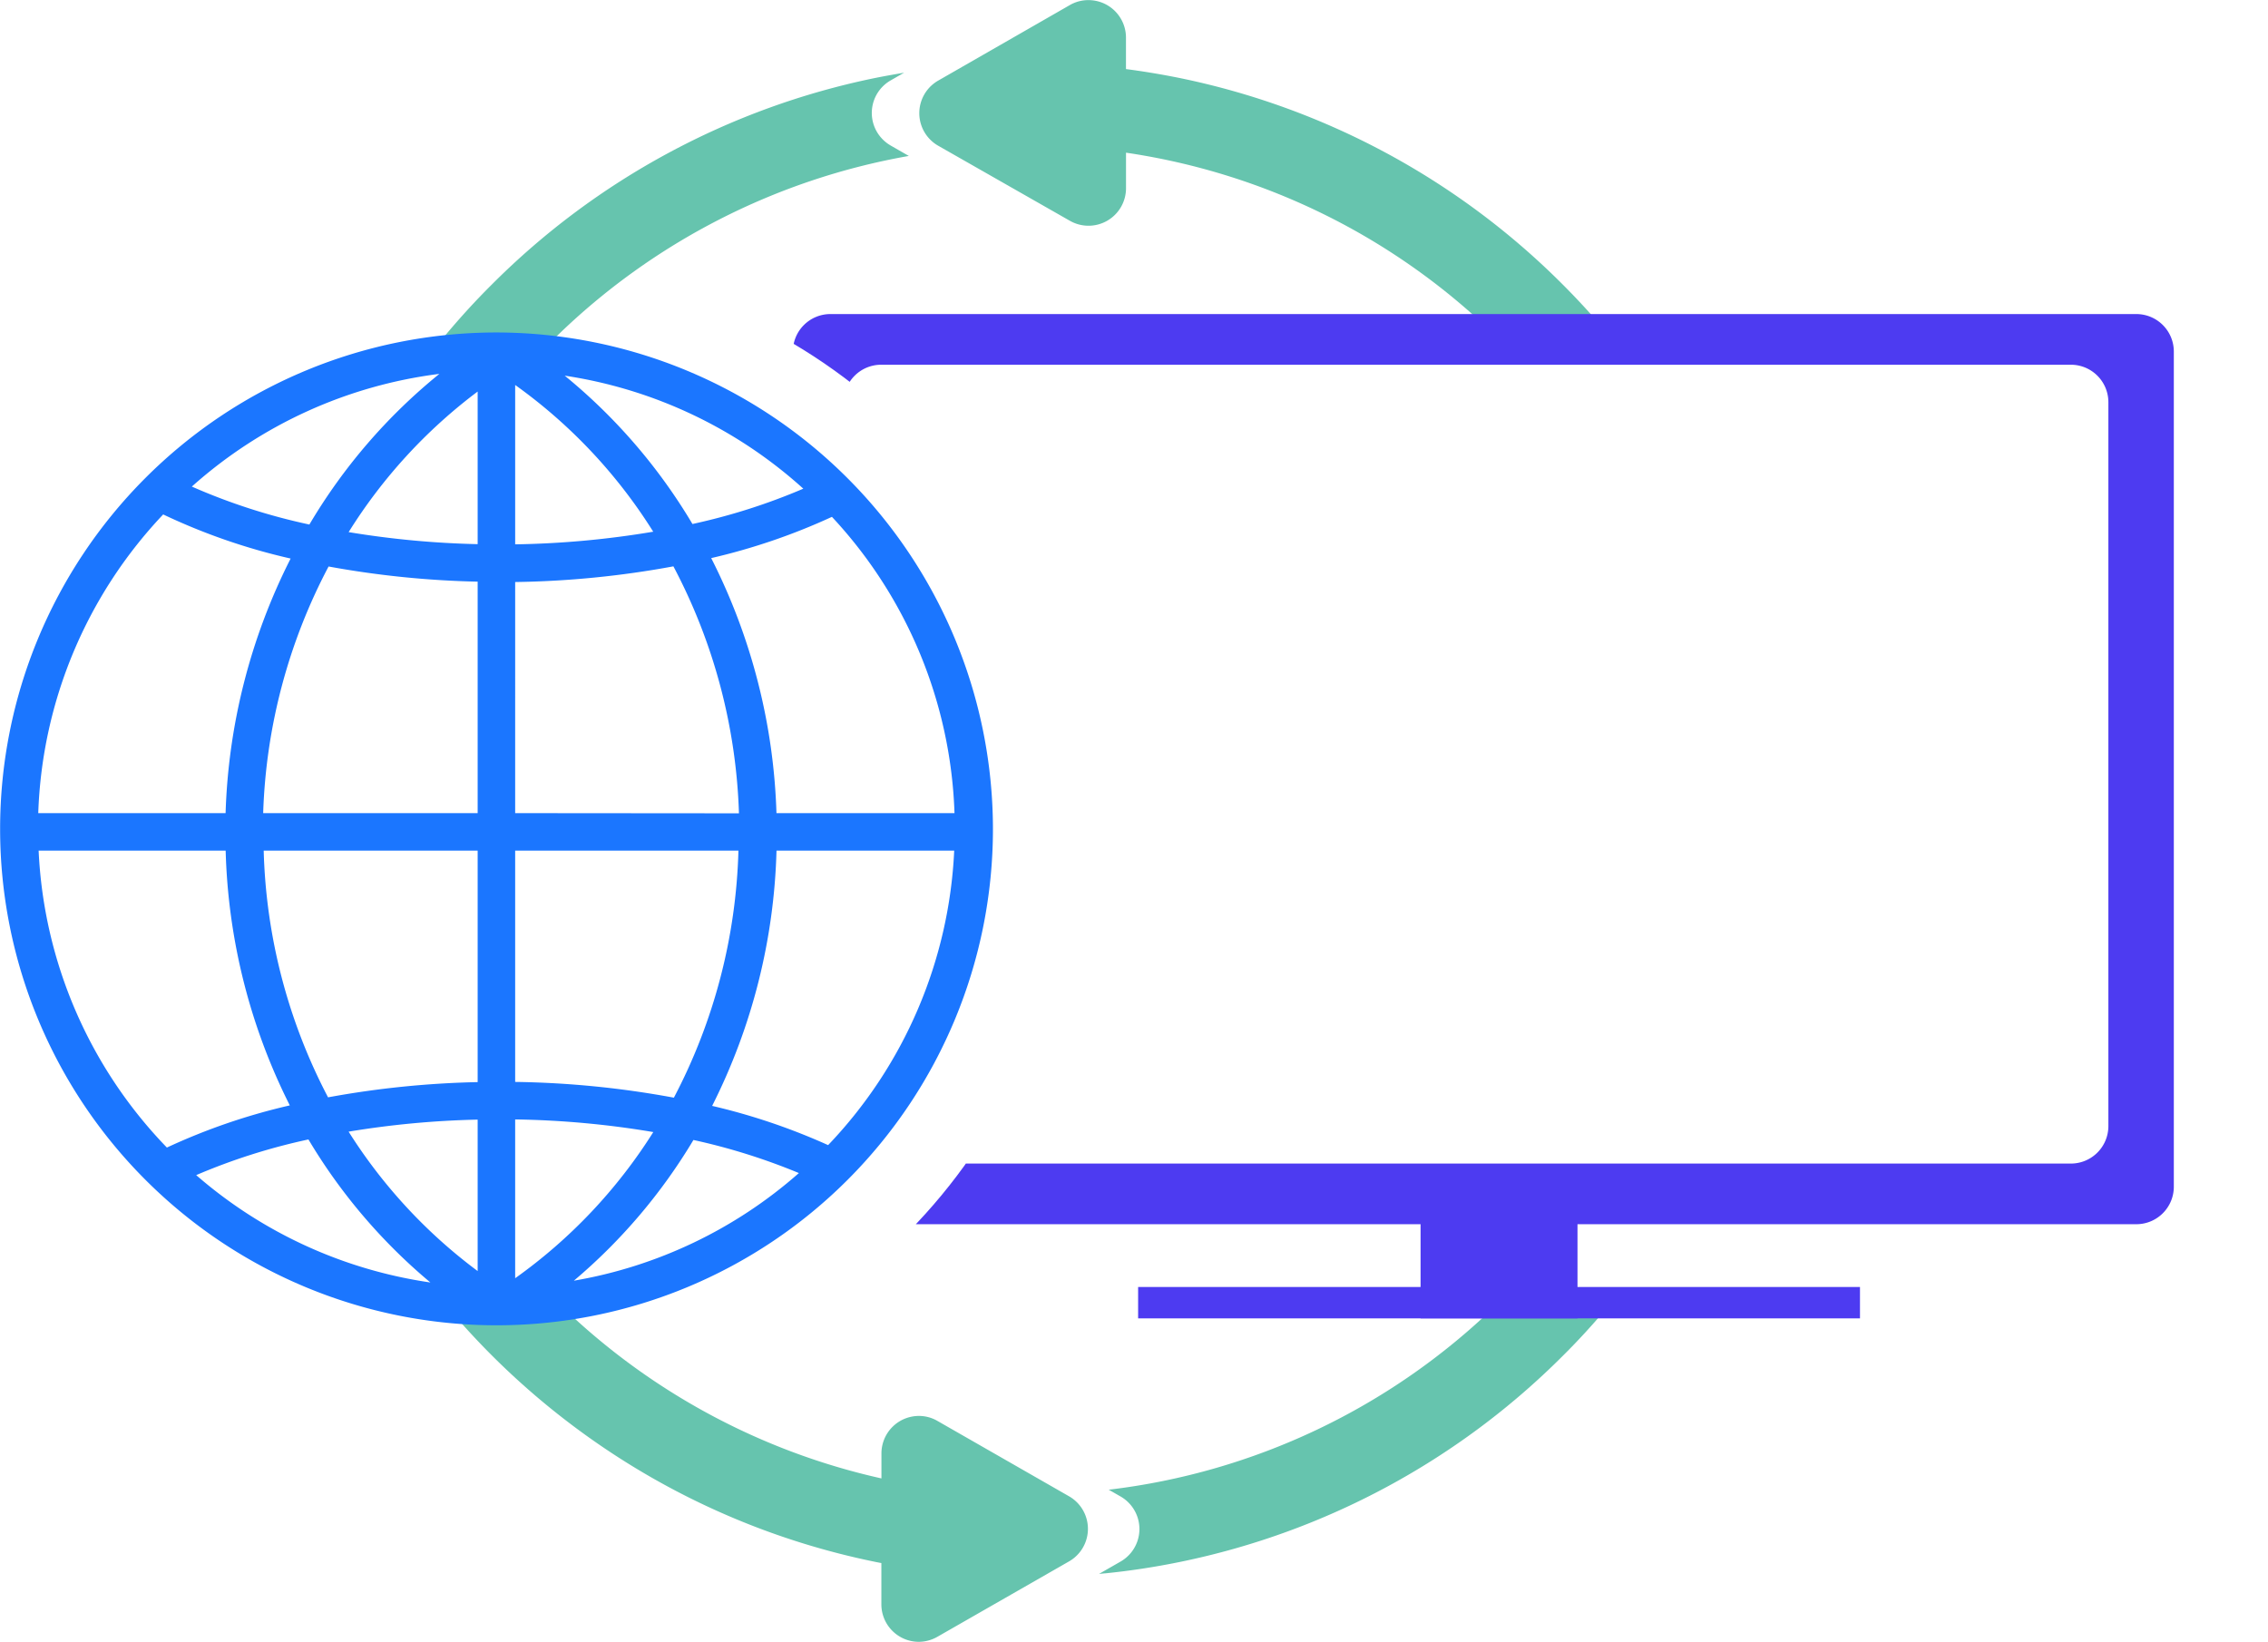 <svg xmlns="http://www.w3.org/2000/svg" xmlns:xlink="http://www.w3.org/1999/xlink" width="60.472" height="43.777" viewBox="0 0 60.472 43.777"><defs><clipPath id="a"><path d="M717.8,398.17H678.466v-.733a15.164,15.164,0,0,0,0-26.1v-.787H717.8Z" fill="none"/></clipPath></defs><g transform="translate(-93.49 -391.223)"><g transform="translate(-563.835 29.042)"><path d="M681.825,405.958a1,1,0,0,1-1-1v-1.1l-.14-.027-.038-.008a20.082,20.082,0,0,1-7.221-3.038,20.341,20.341,0,0,1-2.988-2.465c-.415-.415-.818-.855-1.2-1.309H672.3a17.888,17.888,0,0,0,8.527,4.59v-.666a1,1,0,0,1,1-1,.978.978,0,0,1,.495.134l3.508,2.009a1,1,0,0,1,0,1.735l-3.508,2.009A1.012,1.012,0,0,1,681.825,405.958Zm4.8-1.809h0l.578-.331a1,1,0,0,0,0-1.735l-.316-.181a17.81,17.81,0,0,0,10.29-4.884H700.2c-.384.458-.787.9-1.2,1.309a20.132,20.132,0,0,1-10.209,5.5,19.911,19.911,0,0,1-2.005.306h-.013l-.144.014Zm13.65-32.98h-3.04a17.789,17.789,0,0,0-9.887-4.917v.948a1,1,0,0,1-1.5.866l-3.509-2a1,1,0,0,1,0-1.735l3.508-2.013a.979.979,0,0,1,.5-.134,1,1,0,0,1,1,1v.839c.48.062.966.144,1.441.24a20.139,20.139,0,0,1,10.2,5.5c.444.444.873.915,1.276,1.4Zm-28.127,0h-2.989c.408-.492.838-.963,1.278-1.4a20.141,20.141,0,0,1,10.208-5.506c.267-.054.531-.1.787-.144l-.361.207a1,1,0,0,0-.368,1.365,1.01,1.01,0,0,0,.368.369l.486.279a17.9,17.9,0,0,0-9.413,4.83Z" fill="#66c4ae"/><g clip-path="url(#a)"><path d="M714.286,394.823h-34.82a1,1,0,0,1-1-1V371.555a1,1,0,0,1,1-1h34.82a1,1,0,0,1,1,1v22.268A1,1,0,0,1,714.286,394.823ZM680.82,371.906a1,1,0,0,0-1,1v19.3a1,1,0,0,0,1,1h31.721a1,1,0,0,0,1-1v-19.3a1,1,0,0,0-1-1Z" fill="#4d3bf1"/><rect width="4.184" height="3.347" transform="translate(695.202 393.986)" fill="#4d3bf1"/><rect width="19.247" height="0.837" transform="translate(687.671 396.497)" fill="#4d3bf1"/></g><path d="M670.561,371.046A13.236,13.236,0,1,0,683.8,384.282,13.251,13.251,0,0,0,670.561,371.046Zm12.214,12.816h-4.747a16.1,16.1,0,0,0-1.74-6.8,16.6,16.6,0,0,0,3.219-1.1A12.172,12.172,0,0,1,682.775,383.862Zm-11.714-11.416a13.817,13.817,0,0,1,3.681,3.912,24.28,24.28,0,0,1-3.681.337Zm1.324-.248a12.179,12.179,0,0,1,6.359,3.013,16.3,16.3,0,0,1-2.956.942A14.99,14.99,0,0,0,672.385,372.2Zm-2.324.423v4.069a24.2,24.2,0,0,1-3.44-.321A13.843,13.843,0,0,1,670.061,372.621Zm-4.487,3.546a16.187,16.187,0,0,1-3.134-1.012,12.183,12.183,0,0,1,6.6-3.005A14.987,14.987,0,0,0,665.574,376.167Zm4.487,1.523v6.172h-5.719a15.1,15.1,0,0,1,1.744-6.576A24.961,24.961,0,0,0,670.061,377.69Zm0,7.172v6.172a24.9,24.9,0,0,0-3.989.406,15.02,15.02,0,0,1-1.716-6.578Zm0,7.172v4.038a13.809,13.809,0,0,1-3.441-3.717A24.2,24.2,0,0,1,670.061,392.034Zm-1.263,4.342a12.171,12.171,0,0,1-6.242-2.862,16.272,16.272,0,0,1,2.993-.951A14.911,14.911,0,0,0,668.8,396.376Zm2.263-.113v-4.234a24.182,24.182,0,0,1,3.683.337A13.807,13.807,0,0,1,671.061,396.263Zm4.753-3.686a16.515,16.515,0,0,1,2.812.882,12.176,12.176,0,0,1-6,2.87A14.927,14.927,0,0,0,675.814,392.577Zm-4.753-1.548v-6.167h5.953a15.023,15.023,0,0,1-1.721,6.587A25,25,0,0,0,671.061,391.029Zm0-7.167V377.7a25.067,25.067,0,0,0,4.219-.418,15.084,15.084,0,0,1,1.748,6.585Zm-9.387-7.965a16.37,16.37,0,0,0,3.4,1.177,16.1,16.1,0,0,0-1.734,6.788h-4.995A12.176,12.176,0,0,1,661.674,375.9Zm-3.319,8.965h4.987a16.034,16.034,0,0,0,1.71,6.793,16.5,16.5,0,0,0-3.277,1.124A12.183,12.183,0,0,1,658.355,384.862Zm21.05,7.852a16.754,16.754,0,0,0-3.092-1.046,16.045,16.045,0,0,0,1.716-6.806h4.738A12.175,12.175,0,0,1,679.405,392.714Z" fill="#1b76ff"/></g></g></svg>